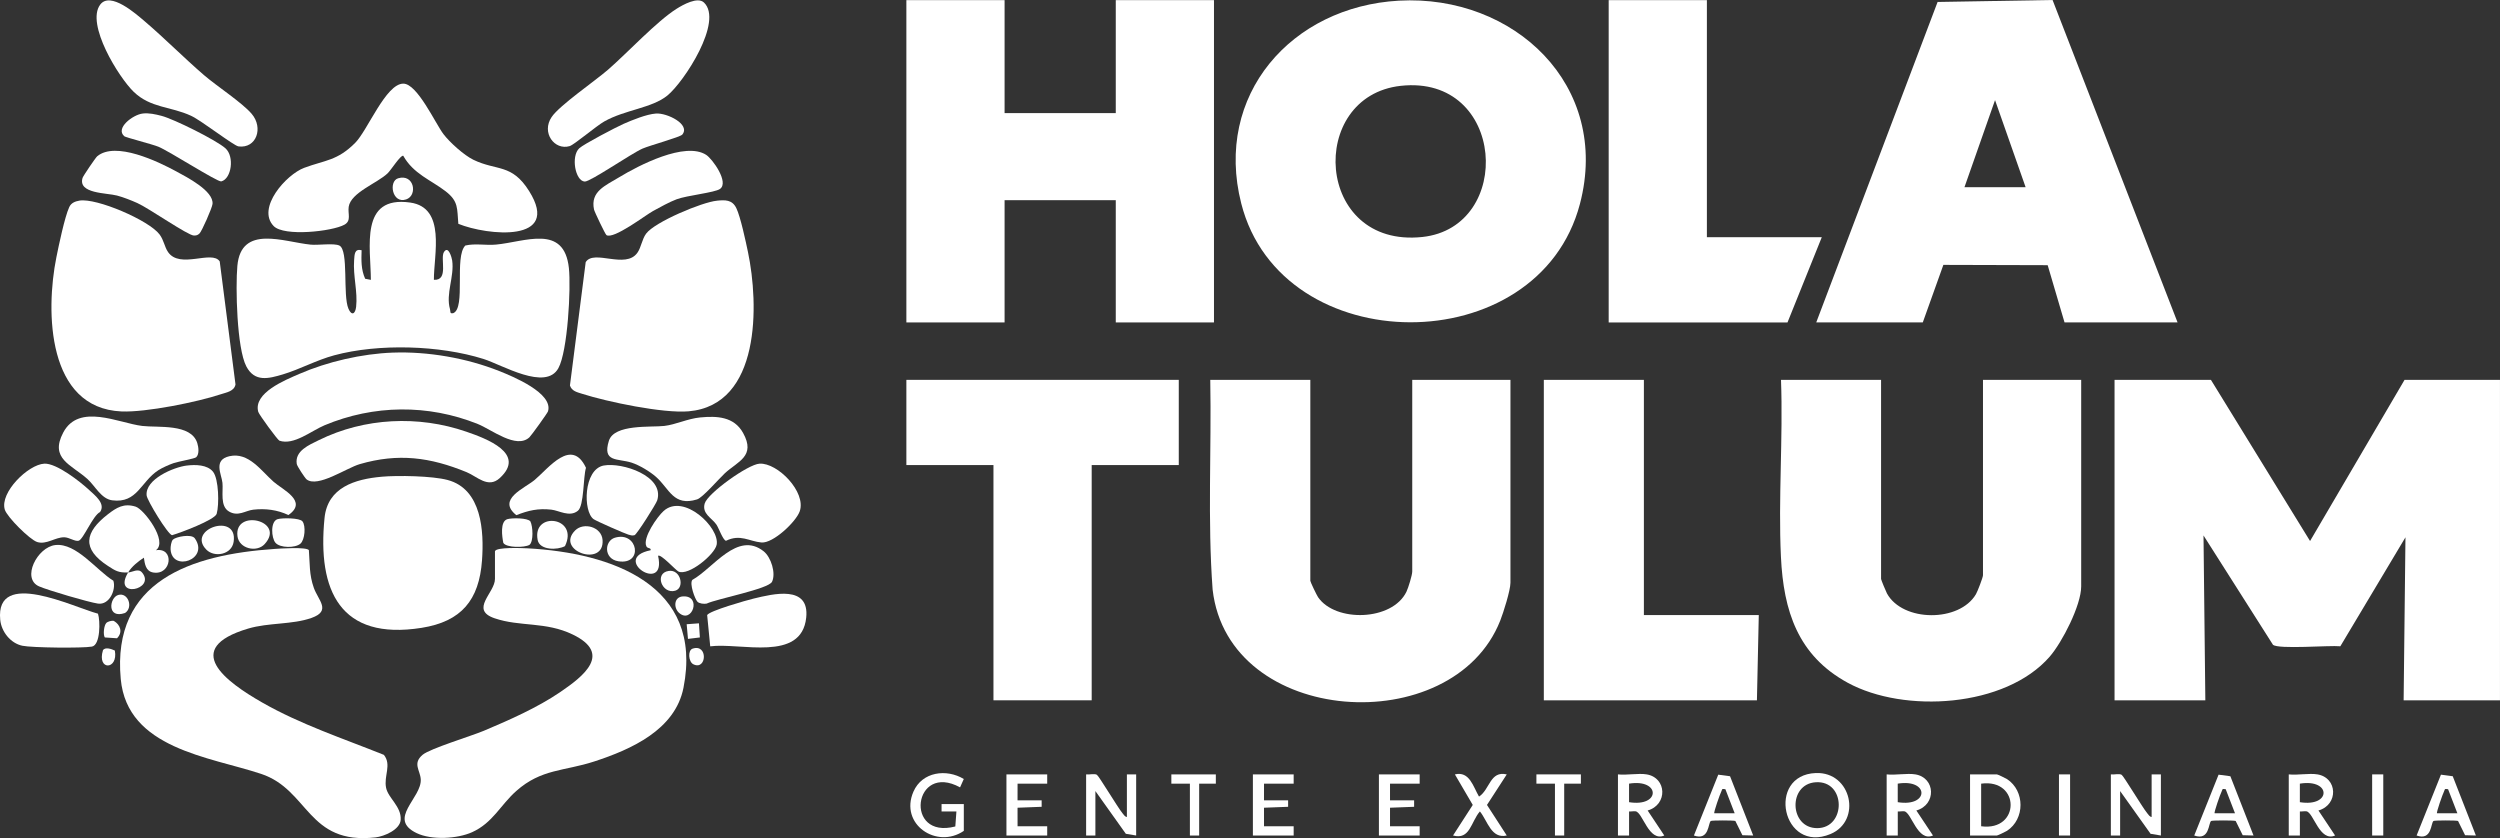 <?xml version="1.0" encoding="UTF-8"?>
<svg id="Layer_2" data-name="Layer 2" xmlns="http://www.w3.org/2000/svg" viewBox="0 0 1348.42 452.05">
  <rect x="0" y="0" width="1348.42" height="452.05" fill="#333333" stroke="none"/>
  <defs>
    <style>
      .cls-1 {
        fill: #fff;
      }
    </style>
  </defs>
  <g id="Layer_1-2" data-name="Layer 1">
    <g>
      <g>
        <path class="cls-1" d="M234.01,150.92c8.21.53,3.25-11.6,5.46-15.01,2.41-3.72,4.23,3.22,4.43,4.62,1.22,8.77-3.58,17.82-1.19,26.21.39,1.36-.28,2.6,1.77,2.16,6.89-2.75.43-30.42,6.5-36.47,5.39-1.26,11.06,0,16.49-.5,15.73-1.44,36.8-11.25,39.37,12.63,1.17,10.83-.64,44.9-5.67,54.03-6.86,12.43-30.3-1.81-40.39-4.98-23.66-7.44-56.6-8.41-80.51-1.97-9.59,2.58-18.59,7.57-27.69,10.29-7.7,2.29-15.2,4.32-19.73-4.32-5.14-9.81-5.86-42.68-4.83-54.19,2.01-22.47,25.01-12.91,39.54-11.47,3.99.4,12.59-.93,15.49.5,5.13,2.54,1.73,26.75,4.89,34.07,1.72,3.98,3.7,2.85,4.14-1.04.91-8.1-1.71-16.67-1.09-25.07.24-3.29.21-6.38,4.04-5.45-.16,5.4-.34,10.37,1.92,15.39l3.08.6c-.06-17.6-6.22-45.61,21.23-41.7,19.47,2.77,12.68,28.24,12.76,41.69Z"/>
        <path class="cls-1" d="M266.98,297.29c.7-2.26,14.52-1.7,17.53-1.54,45.16,2.42,95.13,19.58,84.14,75.2-4.48,22.69-28.18,33.25-48.16,39.77-16.17,5.28-28.49,3.9-42.04,15.92-8.54,7.58-12.66,17.17-23.77,22.2-8.08,3.65-21.91,4.36-29.91.54-16.14-7.7,2.8-18.96,2.17-29.07-.3-4.87-4.53-8.5.99-13.19,3.96-3.36,26.17-10.08,33.02-12.96,13.65-5.74,28.92-12.5,41.14-20.82,12.97-8.82,28.09-20.79,6.85-31.09-14.66-7.1-28.48-4.08-42.19-8.78-13.57-4.65.22-13.71.22-21.2v-14.99Z"/>
        <path class="cls-1" d="M147.84,296.09c3.15-.22,17.49-1.19,18.76.64.57,7.43.12,13.15,2.66,20.32,2.4,6.79,9.56,12.4-1.21,16.23-10.4,3.7-23.19,2.48-34.21,5.76-36.29,10.81-12.01,28.69,7.54,39.85,20.73,11.84,43.6,19.4,65.68,28.26,4.3,5.43-.16,11.36,1.19,17.81,1.16,5.55,8.31,10.05,7.86,17.22-.34,5.31-8.84,8.95-13.58,9.48-36.79,4.15-35.81-25.64-61.69-34.25-27.77-9.24-72.25-13.54-75.72-51.19-4.91-53.12,38.27-67.07,82.74-70.12Z"/>
        <path class="cls-1" d="M42.85,108.2c9.18-1.53,37.5,10.61,43.22,18.26,2.35,3.14,2.64,6.67,4.54,9.45,6.45,9.41,23.67-1.24,27.9,5.08l8.51,66.38c-.71,3.68-4.78,4.24-7.75,5.23-12.77,4.26-40.63,9.89-53.74,9.32-40.09-1.75-41.04-53.75-35.12-83.15,1.3-6.45,4.46-21.65,6.93-27.05,1.03-2.26,3.14-3.11,5.5-3.51Z"/>
        <path class="cls-1" d="M386.71,108.24c4.39-.42,8.18-.61,10.43,4s5.12,18.09,6.29,23.69c5.92,28.22,6.96,82.54-32.01,85.92-13.72,1.19-43.87-5.1-57.47-9.46-2.73-.88-5.53-1.41-6.54-4.46l8.5-66.55c4.44-7.08,21.54,4.02,27.9-5.08,2.06-2.95,2.44-7.24,4.7-10.29,4.66-6.29,30.18-17.01,38.21-17.76Z"/>
        <path class="cls-1" d="M205.82,257.13c8.74-.78,27.33-.46,35.62,1.76,18.46,4.94,19.68,27.67,18.54,43.39-1.56,21.42-11.13,32.95-32.59,36.36-43.89,6.96-56.29-20.04-52.34-59.31,1.66-16.48,16.51-20.92,30.77-22.19Z"/>
        <path class="cls-1" d="M247.21,120.72c-.74-8.21.24-12.08-6.89-17.57-7.83-6.04-17.34-9.32-22.83-19.15-1.56-.34-6.48,7.63-8.45,9.51-5.54,5.29-19.79,10.33-20.96,18.01-.57,3.77,1.57,7.54-2.31,9.68-6.62,3.64-32.58,6.51-38.17.72-9.37-9.71,6.81-27.81,16.47-31.4,11.37-4.23,17.81-3.75,27.51-13.47,6.68-6.69,16.54-31.92,25.95-31.94,7.55-.02,17.32,21.53,21.66,27.23,3.41,4.48,11.11,11.4,16.14,13.84,12.68,6.14,20.69,1.93,30.07,16.89,17.65,28.15-22.62,23.98-38.17,17.66Z"/>
        <path class="cls-1" d="M211.81,190.19c18.99-.7,39.78,2.92,57.44,9.93,7.15,2.84,29.38,11.93,26.31,21.78-.29.93-9.01,13.05-10.04,14-7.11,6.49-20.32-4.2-27.85-7.22-26.74-10.72-56.08-10.41-82.63.7-7.13,2.98-16.58,10.97-24.34,8.31-.94-.32-11-14.05-11.41-15.56-2.79-10.22,14.58-17.15,22.07-20.42,15.24-6.63,33.82-10.91,50.44-11.52Z"/>
        <path class="cls-1" d="M379.67,1.34c10.65,10.07-10.66,42.82-19.72,50.2-8.35,6.79-22.84,7.65-34.01,13.96-4.42,2.5-16.16,12.54-18.69,13.31-8.11,2.44-15.43-7.23-9.7-15.71,4.24-6.28,23.42-19.43,30.43-25.53,10.54-9.17,26.21-26.08,37.05-32.9,3.33-2.09,11.23-6.55,14.65-3.32Z"/>
        <path class="cls-1" d="M135.71,61.35c6.5,7.55,2.63,18.86-7.06,17.62-2.54-.32-19.83-13.83-25.55-16.5-11.12-5.17-21.83-4.11-31.01-12.97-8.03-7.76-25.89-36.49-18.05-47,5.49-7.35,19.42,5.09,24.05,9.03,10.67,9.09,21.13,19.67,31.95,29,6.89,5.94,20.4,14.7,25.66,20.81Z"/>
        <path class="cls-1" d="M165.33,258.53c-.84-.67-5.09-7.1-5.27-8.27-1.13-7.06,6.57-10.24,11.99-12.9,24.58-12.09,53.62-13.43,79.46-4.52,10.83,3.73,32.57,11.77,18.02,25.04-6.28,5.73-12.15-.87-17.86-3.21-19.64-8.06-36.89-10.38-57.65-4.33-7.23,2.11-22.75,12.93-28.69,8.2Z"/>
        <path class="cls-1" d="M105.83,246.61c-.8.79-9.59,2.28-12.27,3.21-2.39.83-6.09,2.47-8.17,3.82-9.5,6.16-11.32,17.97-24.84,16.22-5.98-.77-9.21-7.76-13.43-11.54-8.6-7.71-20.46-10.88-13.03-24.99,8.48-16.1,29.95-5.12,42.63-3.59,8.51,1.02,26.4-1.42,29.7,9.28.68,2.19,1.16,5.88-.58,7.59Z"/>
        <path class="cls-1" d="M377.72,225.15c8.92-.86,18.17-.47,23.06,8.33,7.03,12.65-2.86,15.32-9.87,21.83-3.12,2.9-11.89,13.11-14.93,14.05-12.73,3.94-14.87-5.65-22.03-12.05-3.26-2.92-9.06-6.41-13.23-7.76-7.51-2.43-15.96,0-12.32-11.77,2.84-9.18,22.74-7.21,29.92-8.05,6.18-.72,12.57-3.93,19.39-4.59Z"/>
        <path class="cls-1" d="M327.1,126.8c-.65-.41-6.44-12.56-6.7-13.77-2.09-9.8,6.13-12.91,13.62-17.46,10.41-6.33,35.53-19.36,46.87-12.04,3.42,2.21,12.47,14.86,7.45,18.38-2.87,2.01-17.72,3.46-23.4,5.58-3.8,1.42-9.01,4.3-12.68,6.31-4.24,2.33-21.29,15.45-25.17,13.01Z"/>
        <path class="cls-1" d="M52.41,84.31c9.89-8.28,32.85,2.81,42.69,8.15,5.78,3.14,20.2,10.51,19.53,17.55-.2,2.11-5.81,14.84-7.05,15.95-1.03.93-1.62,1.07-2.99,1.08-3.2.02-24.42-14.82-30.54-17.53-3.32-1.48-7.46-3.12-10.95-4.04-5.63-1.48-21.18-.95-18.57-9.52.33-1.07,7.01-10.9,7.88-11.64Z"/>
        <path class="cls-1" d="M23.86,250.08c6.53-.36,19.37,9.67,24.25,14.23,3.1,2.89,8.99,7.34,5.86,11.86-3.88,1.86-9.06,14.87-11.56,15.49-2.04.51-5.08-1.85-7.79-1.87-4.84-.05-9.56,4.11-14.54,2.57-3.98-1.23-16.3-13.51-17.5-17.5-2.77-9.24,12.61-24.3,21.28-24.77Z"/>
        <path class="cls-1" d="M409.66,250.08c9.78-.56,25.29,15.3,21.69,25.69-1.93,5.59-14.31,17.38-20.65,16.83-6.56-.57-11.41-4.71-19.13-.91-1.74-.5-3.84-6.85-5.21-8.82-2.43-3.49-7.89-5.81-6.26-11.33s23.35-21.1,29.56-21.45Z"/>
        <path class="cls-1" d="M383.07,348.61l-1.65-16.86c1.13-2.26,21.23-7.98,25.07-8.9,10.42-2.5,30.24-7.53,28.35,10.31-2.56,24.1-35.44,13.32-51.76,15.45Z"/>
        <path class="cls-1" d="M52.85,331c1.26,3.78,1.36,16.9-3.25,17.75-5.05.93-32.45.63-37.54-.45-6.39-1.35-11.32-7.57-11.94-14.04-2.69-27.83,39.65-6.68,52.73-3.26Z"/>
        <path class="cls-1" d="M100.82,251.1c4.58-.55,11.01-.51,14.1,3.37s3.37,17.75,1.95,22.65c-.96,3.29-19.76,10.33-24.09,11.55-2.39-.6-13.42-18.73-13.69-21.45-.88-8.75,14.6-15.27,21.73-16.13Z"/>
        <path class="cls-1" d="M325.69,251.08c9.87-1.8,32.82,5.62,28.8,18.79-.6,1.97-11.05,18.47-12.25,18.8-1.3.36-2.12.02-3.3-.31-1.95-.54-17.24-7.29-18.72-8.31-5.83-4.03-5.62-26.96,5.48-28.98Z"/>
        <path class="cls-1" d="M354.94,299.8c4.89,21.31-26.15,1.43-4-3.02.23-1.58-1.63-.63-2.34-2.19-2.05-4.56,5.93-15.92,9.34-18.99,10.86-9.76,30.42,9.07,28.6,18.22-1.05,5.29-15.17,16.97-20.59,14.45-1.44-.67-9.58-9.71-11.01-8.48Z"/>
        <path class="cls-1" d="M69.09,308.78c-5.19.16-6.72-.83-10.92-3.57-14.1-9.18-12.61-18.05.01-27.82,4.74-3.67,8.65-6.09,14.97-4.13,4.47,1.39,17.65,18.72,10.94,23.52,10.16-1.68,8.52,13.67-1.45,12.01-4.1-.68-4.56-4.77-5.04-8-3.11,2.04-6.57,4.77-8.5,7.99,2.18-.07,5.44-2.46,7.5,0,7.79,9.29-16.16,14.39-7.5,0Z"/>
        <path class="cls-1" d="M76.87,61.24c3.46-.42,6.92.39,10.23,1.24,6.64,1.71,29.48,13.06,34.48,17.49s3.3,16.47-2.23,17.87c-1.92.49-28.18-16.36-33.91-18.7-3.33-1.36-17.62-5-18.35-5.62-5.15-4.37,4.69-11.66,9.79-12.27Z"/>
        <path class="cls-1" d="M353.75,61.24c6.1-.44,18.76,5.86,14.27,11.34-1.12,1.37-17.64,5.89-21.44,7.56-6.07,2.65-28.2,17.94-31.18,17.79-5.14-.26-7.56-13.66-2.97-17.95,2.41-2.25,19.89-11.39,23.84-13.14,4.68-2.07,12.5-5.24,17.47-5.59Z"/>
        <path class="cls-1" d="M29.87,293.98c11.33-1.26,22.27,13.73,31.27,19.24,1.57,4.78-2.11,13.22-8.29,12.34-5.02-.72-26.97-7.19-31.76-9.28-9.69-4.22-.98-21.22,8.77-22.3Z"/>
        <path class="cls-1" d="M376.16,324.53c-1.29-1.34-4.41-9.69-2.73-11.76,11.25-6.23,24.32-26.58,38.44-15.44,4.01,3.16,6.74,11.85,4.54,16.45-1.86,3.9-29.78,9.19-35.27,11.78-1.48.28-3.95.03-4.98-1.03Z"/>
        <path class="cls-1" d="M123.77,246.06c10.31-2.35,17.1,7.88,23.77,13.77,4.95,4.37,18.77,10.52,8.02,17.96-6.01-2.8-12.33-3.63-18.93-2.89-4.28.48-8.19,3.91-13.14.98s-3.01-10.75-3.51-15.47-5.09-12.33,3.79-14.35Z"/>
        <path class="cls-1" d="M311.67,275.51c-4.46,3.59-10.15-.16-14.28-.62-7.17-.8-12.35.42-18.89,2.97-10.74-8.56,4.48-14.44,9.95-19.06,7.53-6.36,19.87-22.96,27.61-6.48-1.56,4.96-.97,20.44-4.38,23.19Z"/>
        <path class="cls-1" d="M149.75,280.01c2.42-.71,11.85-.75,13.39,1.2,1.88,2.39,1.34,9.94-1.13,12.05-2.78,2.39-10.97,2.36-13.43-.5-2.23-2.59-2.85-11.57,1.17-12.75Z"/>
        <path class="cls-1" d="M273.68,280.01c2.38-.7,10.85-.75,12.39,1.2,1.38,2.73,1.77,10.9-.5,12.68-2.68,1.55-12.5,1.62-14.1-1.08-.67-3.32-1.87-11.6,2.21-12.8Z"/>
        <path class="cls-1" d="M142.73,293.48c-4.24,4.64-13.79,2.54-14.65-4.27-1.9-15.01,26.26-8.41,14.65,4.27Z"/>
        <path class="cls-1" d="M310.24,286.08c4.56-4.55,14.28-1.94,14.77,5.23,1.01,14.96-25.78,5.77-14.77-5.23Z"/>
        <path class="cls-1" d="M111.35,296.51c-11.01-11.04,17.08-20.49,14.67-4.29-1.04,6.99-10.35,8.61-14.67,4.29Z"/>
        <path class="cls-1" d="M304.73,294.56c-4.06,2.22-13.64,2.27-14.73-3.28-3.09-15.68,22.48-12.65,14.73,3.28Z"/>
        <path class="cls-1" d="M93.3,291.03c1.53-1.49,9.84-3.22,11.75-.71,8.11,11.47-12.32,18.39-13.04,5.95-.08-1.37.34-4.32,1.29-5.25Z"/>
        <path class="cls-1" d="M331.66,290.02c12.45-3.69,15.55,14.88,1.85,12.71-8.04-1.27-7.55-11.02-1.85-12.71Z"/>
        <path class="cls-1" d="M214.72,96.17c8.7-2.61,10.71,9.27,4.34,11.39-7.58,2.52-9.56-9.82-4.34-11.39Z"/>
        <path class="cls-1" d="M360.66,307.94c6.51-.99,8.77,9.12,3.56,10.66-7.1,2.1-11.54-9.44-3.56-10.66Z"/>
        <path class="cls-1" d="M366.19,330.5c-2.87-2.6-2.87-8.56,2.24-8.83,10.25-.54,4.85,15.25-2.24,8.83Z"/>
        <path class="cls-1" d="M63.79,320.9c5.32-1.52,8.22,6.74,3.66,9.72-9.95,3.44-8.5-8.34-3.66-9.72Z"/>
        <path class="cls-1" d="M57.34,336.01c.79-.8,2.94-1.39,4.06-1.11,3.59,2.11,4.93,6.2,1.71,9.36l-6.57-.44c-1.03-1.47-.48-6.51.81-7.81Z"/>
        <polygon class="cls-1" points="371.07 344.6 370.37 336.69 376.99 336.2 377.49 343.82 371.07 344.6"/>
        <path class="cls-1" d="M373.56,349.86c8.47-2.84,7.63,12.08.36,8.4-2.57-1.3-3.07-7.49-.36-8.4Z"/>
        <path class="cls-1" d="M61.94,350.89c1.94,10.51-9.8,11-6.4-.2,1.28-1.89,4.73-.59,6.4.2Z"/>
      </g>
      <g>
        <g>
          <path class="cls-1" d="M1192.5,204.88l53.47,86.93,50.97-86.93h51.47v172.84h-51.97l.99-87.92-35.13,58.78c-5.84-.6-33.47,1.75-36.34-.82l-37.46-58.96.99,88.92h-48.97v-172.84h51.97Z"/>
          <polygon class="cls-1" points="541.84 .07 541.84 61.01 601.81 61.01 601.81 .07 654.78 .07 654.78 173.91 601.81 173.91 601.81 107.97 541.84 107.97 541.84 173.91 488.87 173.91 488.87 .07 541.84 .07"/>
          <path class="cls-1" d="M1014.59,204.88v107.4c0,.42,2.64,6.84,3.18,7.81,8.49,15.48,39.07,15.64,48,.39.85-1.44,3.79-9.08,3.79-10.2v-105.4h52.97v111.4c0,10.14-10.23,30.14-17.02,37.94-23.9,27.4-78.44,30.66-108.93,14.03-26.87-14.65-34.62-38.76-36-67.91-1.49-31.38,1.2-63.96.04-95.45h53.97Z"/>
          <path class="cls-1" d="M706.75,204.88v108.4c0,.6,3.46,7.78,4.17,8.82,9.35,13.68,40.03,12.91,47.68-2.95.99-2.05,3.12-8.99,3.12-10.86v-103.4h52.97v109.4c0,4.11-3.81,16.14-5.51,20.46-25.52,64.63-146.65,57.29-155.13-16.74-2.77-37.53-.57-75.45-1.27-113.12h53.97Z"/>
          <polygon class="cls-1" points="635.79 204.88 635.79 250.84 588.82 250.84 588.82 377.72 535.84 377.72 535.84 250.84 488.87 250.84 488.87 204.88 635.79 204.88"/>
          <polygon class="cls-1" points="886.66 204.88 886.66 331.76 948.63 331.76 947.63 377.72 832.69 377.72 832.69 204.88 886.66 204.88"/>
          <polygon class="cls-1" points="920.64 .07 920.64 127.95 982.61 127.95 964.12 173.91 867.67 173.91 867.67 .07 920.64 .07"/>
          <path class="cls-1" d="M754.52.36c-57.89,3.21-99.94,50.81-85.03,109.39,21.66,85.11,160.25,85.7,182.68.21C868.93,46.07,816.64-3.08,754.52.36ZM767.1,127.83c-57.99,6.11-62.24-75.95-11.59-81.53,56.67-6.24,61.28,76.29,11.59,81.53Z"/>
          <path class="cls-1" d="M1107.09,0l-62.01,1.06-65.46,172.84h57.47l11.1-31.03,56.26.16,9.09,30.87h60.97L1107.09,0ZM1059.57,100.97l16.49-46.97,16.49,46.97h-32.98Z"/>
        </g>
        <g>
          <path class="cls-1" d="M1138.53,417.68c1.67.25,4.45-.56,5.8.21,1.08.62,11.34,17.77,13.78,20.69.66.79,1.32,1.97,2.41,2.08v-22.98h5v32.97l-5.57-.93-16.42-23.05v23.98h-5v-32.97Z"/>
          <path class="cls-1" d="M585.82,417.68c1.67.25,4.45-.56,5.8.21,1.08.62,11.34,17.77,13.78,20.69.66.79,1.32,1.97,2.41,2.08v-22.98h5v32.97l-5.57-.93-16.42-23.05v23.98h-5v-32.97Z"/>
          <path class="cls-1" d="M519.85,448.15c-14.62,10-34.83-3.59-27.17-21.16,4.69-10.77,17.84-12.47,27.16-6.82l-2.01,4.51c-25.21-13.83-30.4,28.33-2.56,21.09l.59-8.11h-8.01s0-3.99,0-3.99h12s0,14.48,0,14.48Z"/>
          <polygon class="cls-1" points="697.76 417.68 697.76 422.68 681.77 422.68 681.76 431.67 694.77 431.67 694.77 435.16 681.76 435.66 681.77 445.66 697.76 445.66 697.76 450.65 675.77 450.65 675.77 417.68 697.76 417.68"/>
          <polygon class="cls-1" points="564.83 417.68 564.83 422.68 548.84 422.68 548.83 431.67 561.83 431.67 561.84 435.16 548.83 435.66 548.84 445.66 564.83 445.66 564.83 450.65 542.84 450.65 542.84 417.68 564.83 417.68"/>
          <polygon class="cls-1" points="765.72 417.68 765.72 422.68 749.73 422.68 749.73 431.67 762.73 431.67 762.73 435.16 749.73 435.66 749.73 445.66 765.72 445.66 765.72 450.65 743.74 450.65 743.74 417.68 765.72 417.68"/>
          <path class="cls-1" d="M797.72,429.67c5.9-3.8,5.91-14.09,14.98-11.98l-10.67,16.47,10.67,16.48c-8.42,1.93-10.28-7.82-14.49-12.99-4.86,5.59-5.29,15.53-14.49,12.99l10.64-16.48-9.64-16.47c7.88-1.91,9.85,6.55,13.01,11.98Z"/>
          <polygon class="cls-1" points="852.68 417.68 852.68 422.68 843.68 422.68 843.68 450.65 838.69 450.65 838.69 422.68 828.69 422.68 828.69 417.68 852.68 417.68"/>
          <polygon class="cls-1" points="655.78 417.68 655.79 422.68 646.79 422.68 646.79 450.65 641.79 450.65 641.79 422.68 631.79 422.68 631.79 417.68 655.78 417.68"/>
          <rect class="cls-1" x="1110.54" y="417.68" width="6" height="32.97"/>
          <rect class="cls-1" x="1279.46" y="417.68" width="6" height="32.97"/>
          <path class="cls-1" d="M979.38,416.95c-26.85,1.04-18.1,43.77,7.93,32.9,17.02-7.11,11.43-33.65-7.93-32.9ZM980.11,446.67c-15,0-15.83-23.78-.75-24.75,16.38-1.06,16.43,24.75.75,24.75Z"/>
          <path class="cls-1" d="M1082.52,420.22c-.78-.51-5.04-2.54-5.45-2.54h-14.49v32.97h14.49c.41,0,4.67-2.03,5.45-2.54,9.7-6.32,9.7-21.57,0-27.89ZM1068.57,445.66v-22.98c21.2-2.88,21.2,25.86,0,22.98Z"/>
          <path class="cls-1" d="M1250.49,437.16c10.93-3.13,10.35-17.69-.52-19.48-4.55-.75-10.72.54-15.49,0v32.97h6s0-12.99,0-12.99c1.14.11,2.45-.22,3.51-.07,3.91.58,7.08,16.71,15.48,13.05l-8.97-13.48ZM1240.47,432.67v-10c17.04-2.76,17.05,12.76,0,10Z"/>
          <path class="cls-1" d="M1033.61,437.16c10.93-3.13,10.35-17.69-.52-19.48-4.55-.75-10.72.54-15.49,0v32.97h6s0-12.99,0-12.99c1.14.11,2.45-.22,3.51-.07,3.91.58,7.08,16.71,15.48,13.05l-8.97-13.48ZM1023.58,432.67v-10c17.04-2.76,17.05,12.76,0,10Z"/>
          <path class="cls-1" d="M888.68,437.16c10.93-3.13,10.35-17.69-.52-19.48-4.55-.75-10.72.54-15.49,0v32.97h6s0-12.99,0-12.99c1.14.11,2.45-.22,3.51-.07,3.91.58,7.08,16.71,15.48,13.05l-8.97-13.48ZM878.66,432.67v-10c17.04-2.76,17.05,12.76,0,10Z"/>
          <path class="cls-1" d="M1322.94,418.68l-6.37-.85-13.13,32.82c8.41,2.96,7.56-6.83,9.13-7.85.56-.36,12.07-.4,13.22,0l3.8,7.69,5.83.16-12.49-31.97ZM1314.44,438.66c-.45-.42,3.12-10.53,3.76-11.71.63-1.16-.03-1.68,2.22-1.27l5.01,12.98h-10.99Z"/>
          <path class="cls-1" d="M1203,418.68l-6.37-.85-13.13,32.82c8.41,2.96,7.56-6.83,9.13-7.85.56-.36,12.07-.4,13.22,0l3.8,7.69,5.83.16-12.49-31.97ZM1194.5,438.66c-.45-.42,3.12-10.53,3.76-11.71.63-1.16-.03-1.68,2.22-1.27l5.01,12.98h-10.99Z"/>
          <path class="cls-1" d="M933.14,418.68l-6.37-.85-13.13,32.82c8.41,2.96,7.56-6.83,9.13-7.85.56-.36,12.07-.4,13.22,0l3.8,7.69,5.83.16-12.49-31.97ZM924.64,438.66c-.45-.42,3.12-10.53,3.76-11.71.63-1.16-.03-1.68,2.22-1.27l5.01,12.98h-10.99Z"/>
        </g>
      </g>
    </g>
  </g>
</svg>